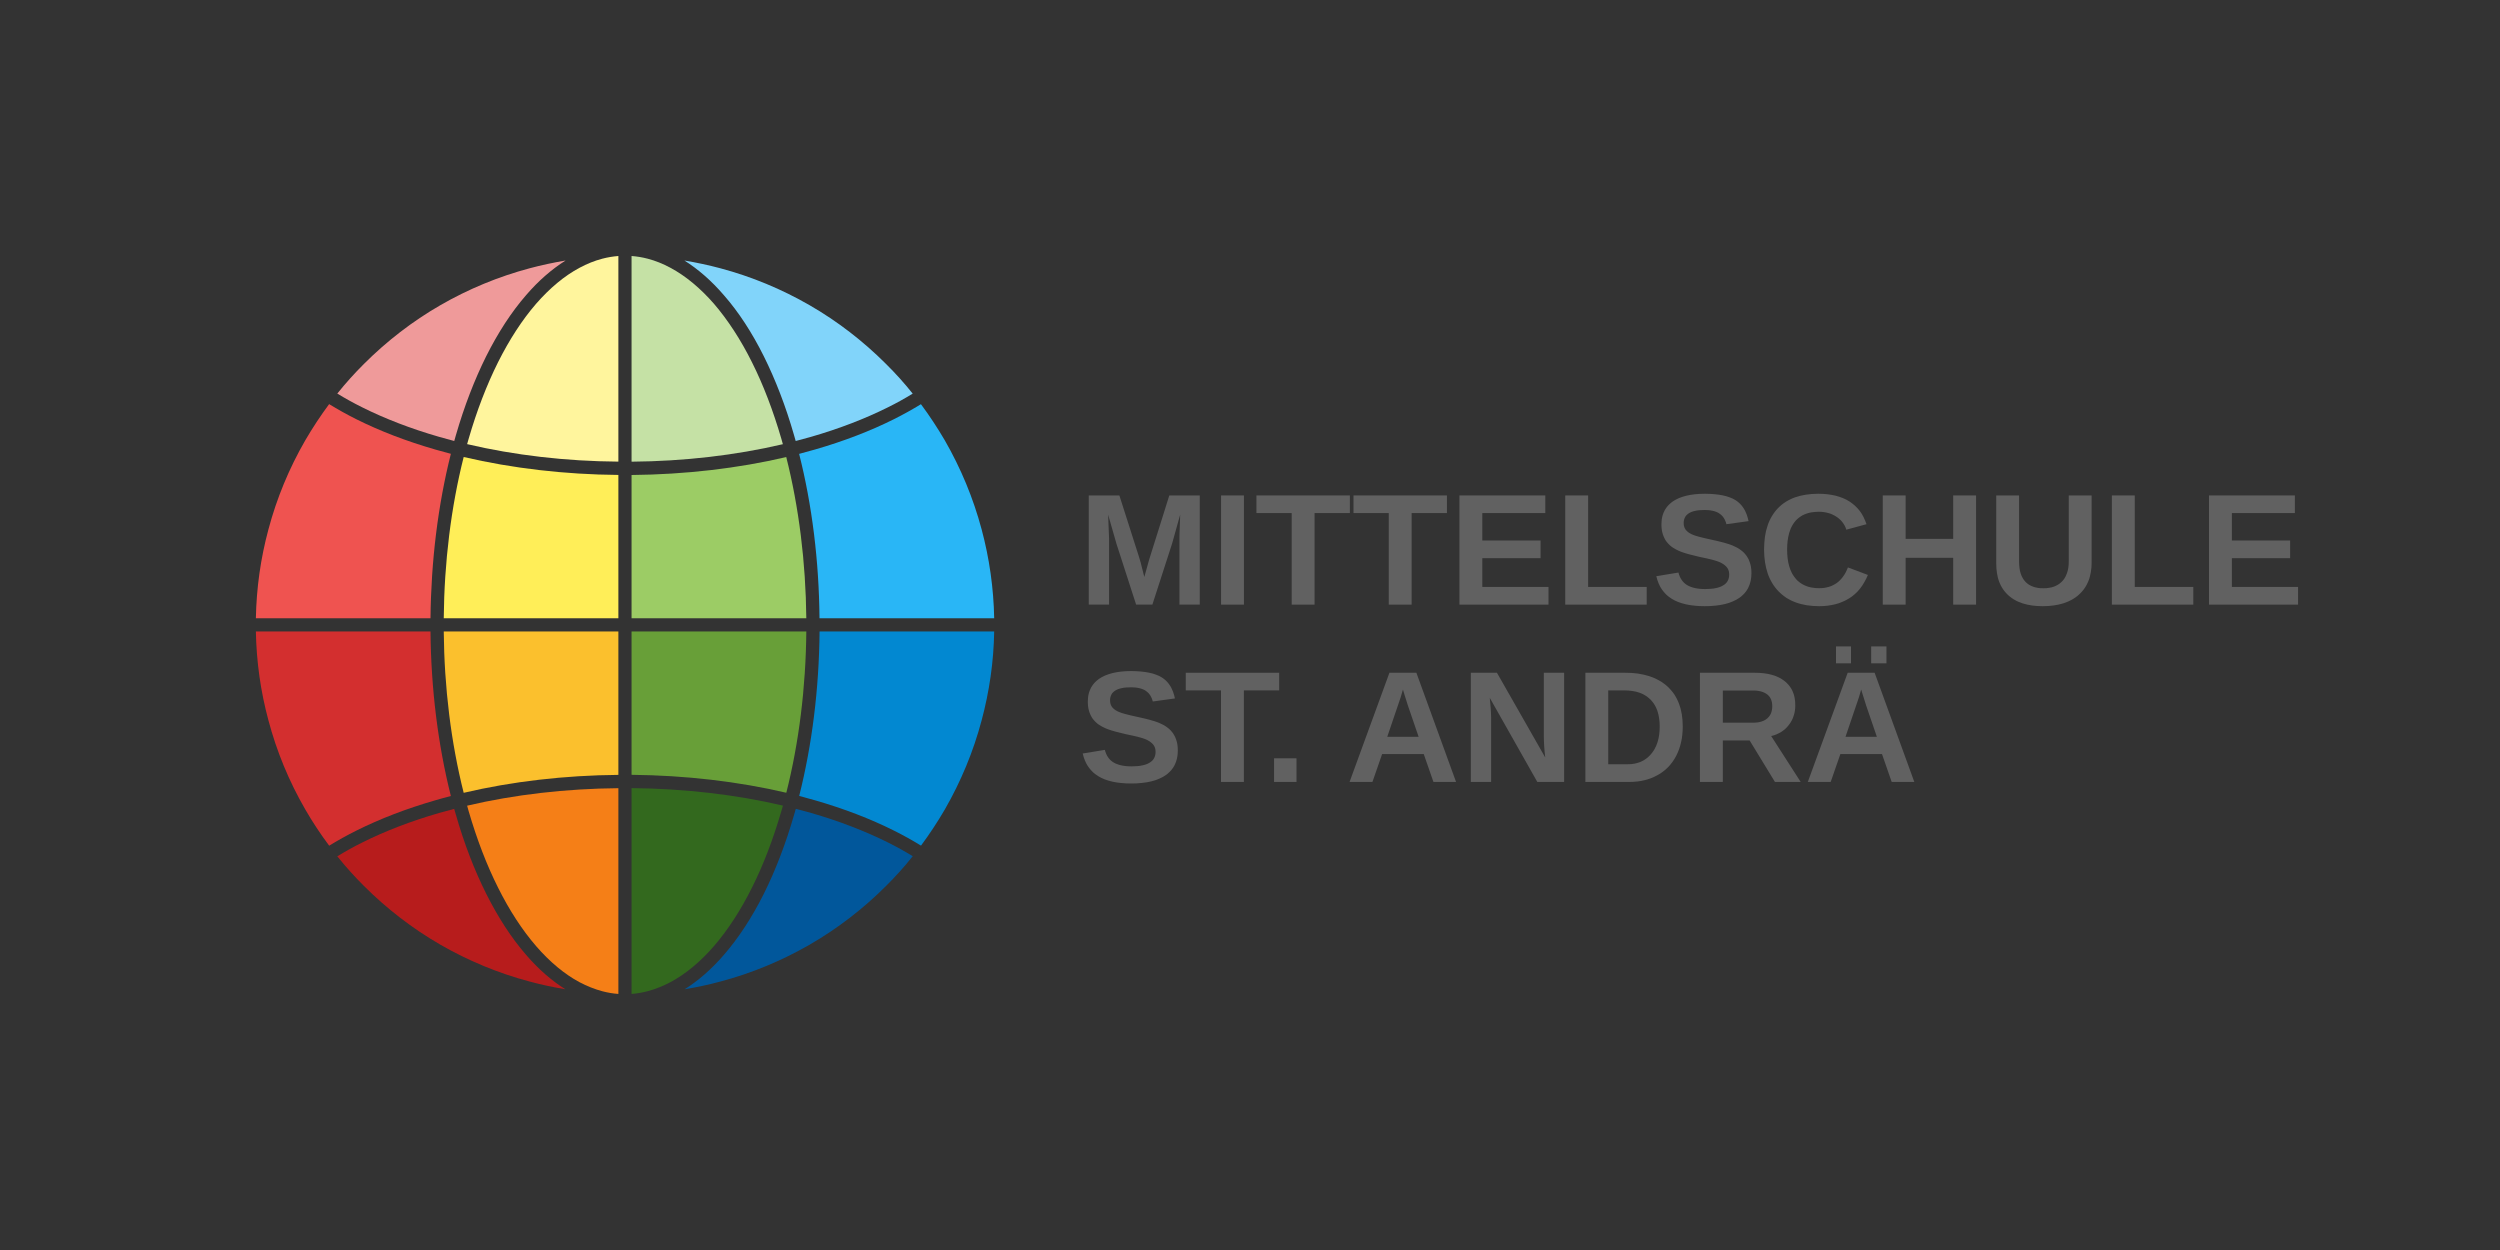 <?xml version="1.0" encoding="UTF-8"?>
<!DOCTYPE svg PUBLIC "-//W3C//DTD SVG 1.1//EN" "http://www.w3.org/Graphics/SVG/1.1/DTD/svg11.dtd">
<svg version="1.2" width="400mm" height="200mm" viewBox="0 0 40000 20000" preserveAspectRatio="xMidYMid" fill-rule="evenodd" stroke-width="28.222" stroke-linejoin="round" xmlns="http://www.w3.org/2000/svg" xmlns:ooo="http://xml.openoffice.org/svg/export" xmlns:xlink="http://www.w3.org/1999/xlink" xmlns:presentation="http://sun.com/xmlns/staroffice/presentation" xmlns:smil="http://www.w3.org/2001/SMIL20/" xmlns:anim="urn:oasis:names:tc:opendocument:xmlns:animation:1.0" xml:space="preserve">
 <rect x="0" y="0" width="40000" height="20000" fill="#333333" stroke="none"/>
 <defs class="ClipPathGroup">
  <clipPath id="presentation_clip_path" clipPathUnits="userSpaceOnUse">
   <rect x="0" y="0" width="40000" height="20000"/>
  </clipPath>
  <clipPath id="presentation_clip_path_shrink" clipPathUnits="userSpaceOnUse">
   <rect x="40" y="20" width="39920" height="19960"/>
  </clipPath>
 </defs>
 <defs class="TextShapeIndex">
  <g ooo:slide="id1" ooo:id-list="id3 id4 id5 id6 id7 id8 id9 id10 id11 id12 id13 id14 id15 id16 id17 id18 id19 id20 id21 id22 id23"/>
 </defs>
 <defs class="EmbeddedBulletChars">
  <g id="bullet-char-template-57356" transform="scale(0,-0)">
   <path d="M 580,1141 L 1163,571 580,0 -4,571 580,1141 Z"/>
  </g>
  <g id="bullet-char-template-57354" transform="scale(0,-0)">
   <path d="M 8,1128 L 1137,1128 1137,0 8,0 8,1128 Z"/>
  </g>
  <g id="bullet-char-template-10146" transform="scale(0,-0)">
   <path d="M 174,0 L 602,739 174,1481 1456,739 174,0 Z M 1358,739 L 309,1346 659,739 1358,739 Z"/>
  </g>
  <g id="bullet-char-template-10132" transform="scale(0,-0)">
   <path d="M 2015,739 L 1276,0 717,0 1260,543 174,543 174,936 1260,936 717,1481 1274,1481 2015,739 Z"/>
  </g>
  <g id="bullet-char-template-10007" transform="scale(0,-0)">
   <path d="M 0,-2 C -7,14 -16,27 -25,37 L 356,567 C 262,823 215,952 215,954 215,979 228,992 255,992 264,992 276,990 289,987 310,991 331,999 354,1012 L 381,999 492,748 772,1049 836,1024 860,1049 C 881,1039 901,1025 922,1006 886,937 835,863 770,784 769,783 710,716 594,584 L 774,223 C 774,196 753,168 711,139 L 727,119 C 717,90 699,76 672,76 641,76 570,178 457,381 L 164,-76 C 142,-110 111,-127 72,-127 30,-127 9,-110 8,-76 1,-67 -2,-52 -2,-32 -2,-23 -1,-13 0,-2 Z"/>
  </g>
  <g id="bullet-char-template-10004" transform="scale(0,-0)">
   <path d="M 285,-33 C 182,-33 111,30 74,156 52,228 41,333 41,471 41,549 55,616 82,672 116,743 169,778 240,778 293,778 328,747 346,684 L 369,508 C 377,444 397,411 428,410 L 1163,1116 C 1174,1127 1196,1133 1229,1133 1271,1133 1292,1118 1292,1087 L 1292,965 C 1292,929 1282,901 1262,881 L 442,47 C 390,-6 338,-33 285,-33 Z"/>
  </g>
  <g id="bullet-char-template-9679" transform="scale(0,-0)">
   <path d="M 813,0 C 632,0 489,54 383,161 276,268 223,411 223,592 223,773 276,916 383,1023 489,1130 632,1184 813,1184 992,1184 1136,1130 1245,1023 1353,916 1407,772 1407,592 1407,412 1353,268 1245,161 1136,54 992,0 813,0 Z"/>
  </g>
  <g id="bullet-char-template-8226" transform="scale(0,-0)">
   <path d="M 346,457 C 273,457 209,483 155,535 101,586 74,649 74,723 74,796 101,859 155,911 209,963 273,989 346,989 419,989 480,963 531,910 582,859 608,796 608,723 608,648 583,586 532,535 482,483 420,457 346,457 Z"/>
  </g>
  <g id="bullet-char-template-8211" transform="scale(0,-0)">
   <path d="M -4,459 L 1135,459 1135,606 -4,606 -4,459 Z"/>
  </g>
  <g id="bullet-char-template-61548" transform="scale(0,-0)">
   <path d="M 173,740 C 173,903 231,1043 346,1159 462,1274 601,1332 765,1332 928,1332 1067,1274 1183,1159 1299,1043 1357,903 1357,740 1357,577 1299,437 1183,322 1067,206 928,148 765,148 601,148 462,206 346,322 231,437 173,577 173,740 Z"/>
  </g>
 </defs>
 <g>
  <g id="id2" class="Master_Slide">
   <g id="bg-id2" class="Background"/>
   <g id="bo-id2" class="BackgroundObjects"/>
  </g>
 </g>
 <g class="SlideGroup">
  <g>
   <g id="container-id1">
    <g id="id1" class="Slide" clip-path="url(#presentation_clip_path)">
     <g class="Page">
      <g class="Graphic">
       <g id="id3">
        <rect class="BoundingBox" stroke="none" fill="none" x="1" y="0" width="20000" height="20000"/>
        <path fill="rgb(211,47,47)" stroke="none" d="M 4295,11526 C 4170,11064 4103,10587 4094,10103 L 6888,10103 C 6896,11020 7008,11919 7214,12736 7130,12757 7047,12781 6967,12804 6503,12938 6079,13101 5703,13289 5549,13366 5403,13447 5267,13531 5129,13347 5001,13153 4885,12952 4625,12503 4427,12024 4295,11526 L 4295,11526 4295,11526 Z"/>
        <path fill="rgb(183,28,28)" stroke="none" d="M 5823,14175 C 5673,14026 5530,13867 5397,13701 5523,13624 5656,13549 5798,13479 6162,13297 6575,13138 7024,13008 7105,12986 7186,12963 7267,12942 7276,12973 7285,13004 7294,13035 7427,13499 7591,13924 7779,14299 7969,14678 8182,15006 8417,15277 8616,15508 8827,15691 9045,15828 8852,15796 8660,15755 8472,15704 7975,15572 7495,15373 7046,15115 6598,14856 6187,14539 5823,14175 L 5823,14175 5823,14175 Z"/>
        <path fill="rgb(1,87,155)" stroke="none" d="M 11528,15704 C 11340,15755 11148,15796 10955,15828 11173,15691 11384,15508 11583,15277 11818,15006 12032,14678 12222,14299 12409,13924 12572,13499 12706,13035 12715,13004 12724,12973 12733,12941 12816,12962 12899,12986 12980,13008 13429,13138 13841,13297 14206,13479 14347,13549 14480,13623 14604,13699 14472,13866 14328,14025 14177,14175 13813,14539 13402,14856 12954,15115 12505,15373 12026,15572 11528,15704 L 11528,15704 11528,15704 Z"/>
        <path fill="rgb(2,136,209)" stroke="none" d="M 15117,12952 C 15000,13152 14873,13345 14736,13530 14599,13446 14455,13365 14302,13289 13927,13101 13502,12938 13038,12804 12956,12780 12872,12757 12787,12735 12993,11919 13105,11020 13113,10103 L 15907,10103 C 15899,10587 15830,11064 15706,11526 15574,12024 15375,12503 15117,12952 L 15117,12952 15117,12952 Z"/>
        <path fill="rgb(41,182,246)" stroke="none" d="M 15706,8470 C 15830,8932 15898,9410 15907,9892 L 13112,9892 C 13104,8976 12993,8078 12786,7262 12871,7239 12955,7217 13037,7193 13501,7059 13925,6896 14301,6708 14453,6632 14598,6551 14735,6467 14872,6651 14999,6845 15116,7044 15375,7494 15573,7973 15706,8470 L 15706,8470 15706,8470 Z"/>
        <path fill="rgb(129,212,250)" stroke="none" d="M 14176,5823 C 14327,5972 14471,6132 14603,6298 14479,6374 14345,6449 14205,6518 13840,6700 13427,6859 12978,6989 12897,7012 12814,7034 12731,7056 12723,7024 12714,6995 12705,6964 12572,6500 12408,6076 12221,5700 12032,5321 11818,4992 11582,4723 11382,4490 11169,4306 10950,4168 11144,4201 11338,4242 11528,4293 12025,4426 12504,4624 12953,4883 13401,5141 13812,5459 14176,5823 L 14176,5823 14176,5823 Z"/>
        <path fill="rgb(239,154,154)" stroke="none" d="M 8472,4293 C 8662,4242 8855,4201 9050,4168 8830,4306 8617,4490 8417,4723 8183,4992 7969,5321 7779,5700 7592,6076 7428,6500 7294,6964 7285,6994 7277,7024 7268,7056 7186,7034 7105,7011 7024,6989 6574,6859 6162,6700 5797,6518 5656,6448 5522,6374 5397,6297 5530,6131 5673,5972 5823,5823 6187,5459 6598,5141 7046,4883 7495,4624 7975,4426 8472,4293 L 8472,4293 8472,4293 Z"/>
        <path fill="rgb(239,83,80)" stroke="none" d="M 4885,7044 C 5001,6845 5129,6651 5266,6466 5403,6550 5548,6631 5702,6708 6078,6896 6502,7059 6966,7193 7047,7216 7130,7239 7214,7261 7008,8077 6897,8976 6888,9892 L 4094,9892 C 4103,9410 4170,8932 4295,8470 4427,7973 4625,7494 4885,7044 L 4885,7044 4885,7044 Z"/>
        <path fill="rgb(245,127,23)" stroke="none" d="M 7498,12977 C 7490,12948 7482,12920 7474,12891 8231,12713 9056,12618 9894,12611 L 9894,15903 C 9808,15897 9720,15882 9634,15859 9512,15826 9392,15778 9272,15715 9030,15585 8797,15391 8578,15138 8355,14880 8150,14565 7970,14204 7787,13840 7629,13427 7498,12977 L 7498,12977 7498,12977 Z"/>
        <path fill="rgb(255,238,88)" stroke="none" d="M 9894,7599 L 9894,9892 7100,9892 C 7108,8993 7217,8112 7419,7312 8193,7493 9036,7592 9894,7599 L 9894,7599 9894,7599 Z"/>
        <path fill="rgb(251,192,45)" stroke="none" d="M 7419,12685 C 7217,11884 7108,11003 7100,10103 L 9894,10103 9894,12398 C 9036,12405 8193,12503 7419,12685 L 7419,12685 7419,12685 Z"/>
        <path fill="rgb(255,245,157)" stroke="none" d="M 9894,4096 L 9894,7386 C 9055,7380 8231,7284 7474,7106 7482,7078 7490,7050 7498,7022 7628,6572 7787,6160 7969,5795 8150,5434 8354,5119 8577,4861 8797,4609 9030,4414 9272,4285 9391,4221 9512,4172 9634,4140 9720,4117 9807,4103 9894,4096 L 9894,4096 9894,4096 Z"/>
        <path fill="rgb(51,105,30)" stroke="none" d="M 10366,15858 C 10280,15881 10193,15896 10105,15903 L 10105,12610 C 10944,12617 11769,12712 12527,12890 12519,12918 12510,12947 12502,12976 12371,13426 12214,13839 12031,14203 11851,14564 11646,14879 11424,15137 11204,15390 10970,15584 10728,15714 10609,15777 10488,15825 10366,15858 L 10366,15858 10366,15858 Z"/>
        <path fill="rgb(156,204,101)" stroke="none" d="M 12580,7313 C 12782,8113 12892,8994 12901,9892 L 10105,9892 10105,7600 C 10963,7592 11807,7494 12580,7313 L 12580,7313 12580,7313 Z"/>
        <path fill="rgb(104,159,56)" stroke="none" d="M 10105,12397 L 10105,10103 12901,10103 C 12893,11002 12783,11884 12581,12684 11808,12503 10963,12405 10105,12397 L 10105,12397 10105,12397 Z"/>
        <path fill="rgb(197,225,165)" stroke="none" d="M 12502,7022 C 12510,7051 12518,7079 12526,7107 11769,7285 10944,7380 10105,7387 L 10105,4096 C 10193,4103 10280,4117 10366,4140 10488,4172 10609,4221 10728,4285 10970,4415 11204,4609 11424,4861 11646,5120 11851,5434 12031,5795 12214,6160 12371,6572 12502,7022 L 12502,7022 12502,7022 Z"/>
       </g>
      </g>
      <g class="Group">
       <g class="com.sun.star.drawing.PolyPolygonShape">
        <g id="id4">
         <rect class="BoundingBox" stroke="none" fill="none" x="17419" y="7926" width="1778" height="1749"/>
         <path fill="rgb(97,97,97)" stroke="none" d="M 18871,9674 L 18871,8615 18872,8543 18883,8234 18753,8699 18438,9674 18178,9674 17863,8699 17730,8234 17745,8615 17745,9674 17420,9674 17420,7927 17910,7927 18222,8904 18250,8998 18309,9232 18387,8952 18709,7927 19196,7927 19196,9674 18871,9674 Z"/>
        </g>
       </g>
       <g class="com.sun.star.drawing.PolyPolygonShape">
        <g id="id5">
         <rect class="BoundingBox" stroke="none" fill="none" x="19536" y="7926" width="368" height="1749"/>
         <path fill="rgb(97,97,97)" stroke="none" d="M 19537,9674 L 19537,7927 19903,7927 19903,9674 19537,9674 Z"/>
        </g>
       </g>
       <g class="com.sun.star.drawing.PolyPolygonShape">
        <g id="id6">
         <rect class="BoundingBox" stroke="none" fill="none" x="20102" y="7926" width="1498" height="1749"/>
         <path fill="rgb(97,97,97)" stroke="none" d="M 21033,8209 L 21033,9674 20667,9674 20667,8209 20103,8209 20103,7927 21598,7927 21598,8209 21033,8209 Z"/>
        </g>
       </g>
       <g class="com.sun.star.drawing.PolyPolygonShape">
        <g id="id7">
         <rect class="BoundingBox" stroke="none" fill="none" x="21655" y="7926" width="1498" height="1749"/>
         <path fill="rgb(97,97,97)" stroke="none" d="M 22586,8209 L 22586,9674 22220,9674 22220,8209 21656,8209 21656,7927 23151,7927 23151,8209 22586,8209 Z"/>
        </g>
       </g>
       <g class="com.sun.star.drawing.PolyPolygonShape">
        <g id="id8">
         <rect class="BoundingBox" stroke="none" fill="none" x="23350" y="7926" width="1427" height="1749"/>
         <path fill="rgb(97,97,97)" stroke="none" d="M 23351,9674 L 23351,7927 24725,7927 24725,8209 23717,8209 23717,8648 24649,8648 24649,8931 23717,8931 23717,9391 24776,9391 24776,9674 23351,9674 Z"/>
        </g>
       </g>
       <g class="com.sun.star.drawing.PolyPolygonShape">
        <g id="id9">
         <rect class="BoundingBox" stroke="none" fill="none" x="25043" y="7926" width="1306" height="1749"/>
         <path fill="rgb(97,97,97)" stroke="none" d="M 25044,9674 L 25044,7927 25410,7927 25410,9391 26347,9391 26347,9674 25044,9674 Z"/>
        </g>
       </g>
       <g class="com.sun.star.drawing.PolyPolygonShape">
        <g id="id10">
         <rect class="BoundingBox" stroke="none" fill="none" x="26501" y="7900" width="1523" height="1800"/>
         <path fill="rgb(97,97,97)" stroke="none" d="M 28023,9170 L 28020,9233 28016,9262 28011,9291 28004,9319 27996,9346 27986,9372 27975,9397 27963,9421 27949,9444 27933,9466 27916,9488 27897,9508 27877,9527 27856,9546 27833,9563 27808,9579 27782,9595 27726,9622 27665,9646 27598,9665 27525,9680 27447,9690 27363,9697 27274,9699 27192,9697 27115,9691 27042,9682 26974,9669 26910,9652 26851,9632 26797,9608 26747,9580 26701,9548 26680,9531 26660,9513 26641,9493 26623,9473 26606,9452 26590,9430 26575,9407 26561,9383 26537,9332 26517,9277 26501,9219 26855,9161 26865,9194 26877,9225 26891,9254 26908,9280 26917,9293 26926,9304 26936,9315 26947,9326 26958,9336 26970,9345 26982,9354 26995,9362 27022,9377 27052,9389 27084,9400 27119,9409 27157,9416 27196,9421 27239,9424 27284,9425 27374,9421 27414,9417 27451,9410 27486,9402 27517,9392 27546,9380 27571,9366 27594,9351 27613,9334 27630,9315 27643,9294 27654,9271 27661,9246 27666,9220 27667,9192 27666,9173 27664,9156 27661,9139 27656,9124 27650,9109 27642,9095 27633,9081 27623,9069 27611,9057 27599,9046 27585,9035 27570,9024 27554,9015 27537,9005 27518,8996 27499,8988 27477,8980 27450,8971 27382,8952 27296,8932 27192,8910 27026,8869 26965,8851 26919,8836 26882,8822 26846,8806 26812,8789 26780,8770 26765,8761 26750,8751 26736,8740 26723,8729 26710,8717 26698,8705 26686,8692 26675,8679 26664,8666 26654,8652 26645,8637 26636,8621 26628,8605 26621,8589 26614,8572 26607,8554 26602,8536 26597,8517 26592,8497 26589,8477 26586,8456 26585,8434 26583,8412 26583,8389 26586,8332 26589,8304 26594,8278 26600,8252 26608,8227 26617,8203 26628,8180 26639,8158 26653,8136 26667,8116 26683,8096 26701,8077 26719,8060 26739,8043 26761,8026 26784,8011 26808,7997 26860,7971 26917,7950 26979,7932 27047,7918 27119,7908 27196,7902 27279,7900 27358,7902 27431,7907 27500,7915 27563,7926 27622,7940 27675,7958 27724,7978 27746,7990 27767,8002 27787,8015 27806,8030 27824,8045 27841,8061 27857,8079 27873,8097 27887,8117 27901,8137 27914,8159 27925,8181 27946,8229 27963,8282 27977,8338 27622,8387 27615,8359 27605,8334 27594,8310 27581,8288 27566,8267 27550,8249 27531,8232 27511,8217 27501,8210 27489,8203 27465,8192 27438,8182 27409,8174 27378,8168 27345,8163 27309,8161 27271,8160 27193,8163 27158,8167 27126,8173 27096,8180 27069,8189 27044,8200 27022,8212 27003,8226 26986,8241 26971,8258 26960,8277 26951,8297 26944,8319 26940,8343 26939,8368 26940,8385 26941,8401 26944,8416 26948,8430 26953,8444 26959,8456 26966,8468 26974,8480 26984,8490 26994,8501 27006,8510 27018,8520 27032,8529 27047,8537 27062,8546 27079,8553 27099,8561 27123,8570 27184,8588 27264,8608 27361,8630 27478,8656 27577,8681 27658,8705 27692,8717 27721,8728 27747,8740 27772,8752 27796,8764 27818,8777 27839,8791 27858,8805 27876,8819 27893,8834 27908,8849 27922,8865 27936,8882 27949,8900 27960,8918 27971,8937 27981,8957 27989,8978 27997,8999 28004,9021 28010,9044 28015,9068 28018,9092 28021,9117 28022,9144 28023,9170 Z"/>
        </g>
       </g>
       <g class="com.sun.star.drawing.PolyPolygonShape">
        <g id="id11">
         <rect class="BoundingBox" stroke="none" fill="none" x="28225" y="7900" width="1662" height="1800"/>
         <path fill="rgb(97,97,97)" stroke="none" d="M 29107,9411 L 29148,9410 29187,9406 29224,9399 29260,9390 29294,9379 29327,9364 29358,9347 29388,9328 29416,9306 29442,9281 29467,9254 29490,9224 29512,9192 29532,9157 29550,9119 29567,9079 29886,9199 29859,9260 29828,9317 29795,9371 29759,9420 29720,9465 29677,9506 29632,9543 29584,9575 29533,9604 29479,9629 29423,9651 29365,9668 29304,9681 29241,9691 29175,9697 29107,9699 29005,9695 28908,9684 28818,9665 28775,9653 28733,9639 28693,9623 28655,9606 28618,9586 28582,9565 28548,9541 28516,9516 28485,9489 28455,9460 28427,9429 28401,9397 28377,9364 28355,9329 28334,9292 28315,9254 28298,9215 28283,9174 28258,9087 28240,8995 28229,8896 28225,8792 28229,8688 28239,8589 28256,8497 28281,8412 28295,8371 28312,8332 28330,8295 28350,8259 28372,8225 28395,8192 28420,8161 28447,8131 28476,8103 28506,8077 28537,8053 28571,8030 28605,8010 28642,7991 28680,7973 28719,7958 28803,7933 28893,7915 28989,7904 29091,7900 29166,7902 29238,7908 29305,7918 29370,7931 29431,7949 29488,7970 29542,7995 29592,8024 29638,8057 29681,8093 29721,8133 29757,8176 29789,8223 29817,8274 29842,8329 29864,8387 29541,8475 29530,8443 29516,8412 29499,8384 29480,8357 29459,8331 29435,8308 29409,8286 29380,8266 29350,8248 29318,8232 29285,8218 29250,8208 29214,8199 29177,8193 29138,8189 29098,8188 29038,8191 28982,8198 28955,8203 28929,8210 28904,8218 28880,8227 28857,8237 28835,8248 28814,8261 28794,8275 28774,8290 28756,8306 28738,8323 28722,8342 28706,8362 28692,8383 28678,8405 28666,8428 28654,8452 28644,8477 28626,8531 28612,8590 28602,8653 28596,8720 28594,8792 28596,8865 28602,8934 28612,8998 28627,9058 28645,9113 28668,9164 28681,9188 28695,9210 28710,9232 28726,9252 28743,9272 28760,9290 28779,9306 28799,9322 28820,9336 28841,9349 28864,9361 28887,9371 28911,9381 28937,9389 28963,9396 28990,9401 29046,9409 29107,9411 Z"/>
        </g>
       </g>
       <g class="com.sun.star.drawing.PolyPolygonShape">
        <g id="id12">
         <rect class="BoundingBox" stroke="none" fill="none" x="30123" y="7926" width="1496" height="1749"/>
         <path fill="rgb(97,97,97)" stroke="none" d="M 31251,9674 L 31251,8925 30490,8925 30490,9674 30124,9674 30124,7927 30490,7927 30490,8622 31251,8622 31251,7927 31617,7927 31617,9674 31251,9674 Z"/>
        </g>
       </g>
       <g class="com.sun.star.drawing.PolyPolygonShape">
        <g id="id13">
         <rect class="BoundingBox" stroke="none" fill="none" x="31939" y="7926" width="1529" height="1774"/>
         <path fill="rgb(97,97,97)" stroke="none" d="M 32684,9699 L 32596,9696 32514,9688 32437,9674 32365,9655 32299,9630 32267,9616 32238,9600 32209,9583 32182,9564 32156,9544 32131,9523 32108,9500 32086,9476 32066,9451 32047,9425 32030,9398 32014,9369 32000,9340 31987,9309 31976,9277 31966,9243 31952,9173 31943,9099 31940,9019 31940,7927 32305,7927 32305,8991 32307,9041 32312,9088 32319,9132 32330,9173 32344,9211 32352,9228 32361,9245 32371,9261 32381,9277 32392,9291 32404,9305 32417,9318 32430,9330 32444,9341 32459,9352 32475,9362 32491,9370 32508,9378 32526,9385 32544,9392 32563,9397 32604,9406 32647,9411 32694,9412 32741,9411 32786,9405 32828,9397 32848,9391 32867,9384 32885,9377 32903,9368 32920,9359 32937,9349 32952,9338 32967,9326 32981,9314 32995,9300 33008,9286 33020,9270 33031,9255 33041,9238 33051,9220 33059,9202 33074,9163 33086,9122 33094,9077 33099,9029 33100,8978 33100,7927 33466,7927 33466,9001 33463,9081 33453,9157 33437,9229 33427,9263 33415,9296 33401,9327 33386,9358 33369,9387 33351,9415 33331,9442 33309,9468 33286,9492 33261,9516 33235,9538 33207,9559 33178,9578 33148,9596 33116,9612 33084,9627 33014,9653 32939,9673 32859,9687 32774,9696 32684,9699 Z"/>
        </g>
       </g>
       <g class="com.sun.star.drawing.PolyPolygonShape">
        <g id="id14">
         <rect class="BoundingBox" stroke="none" fill="none" x="33789" y="7926" width="1306" height="1749"/>
         <path fill="rgb(97,97,97)" stroke="none" d="M 33790,9674 L 33790,7927 34156,7927 34156,9391 35093,9391 35093,9674 33790,9674 Z"/>
        </g>
       </g>
       <g class="com.sun.star.drawing.PolyPolygonShape">
        <g id="id15">
         <rect class="BoundingBox" stroke="none" fill="none" x="35343" y="7926" width="1427" height="1749"/>
         <path fill="rgb(97,97,97)" stroke="none" d="M 35344,9674 L 35344,7927 36718,7927 36718,8209 35710,8209 35710,8648 36642,8648 36642,8931 35710,8931 35710,9391 36769,9391 36769,9674 35344,9674 Z"/>
        </g>
       </g>
       <g class="com.sun.star.drawing.PolyPolygonShape">
        <g id="id16">
         <rect class="BoundingBox" stroke="none" fill="none" x="17323" y="10737" width="1523" height="1800"/>
         <path fill="rgb(97,97,97)" stroke="none" d="M 18845,12007 L 18842,12070 18838,12099 18833,12128 18826,12156 18818,12183 18808,12209 18797,12234 18785,12258 18771,12281 18755,12303 18738,12325 18719,12345 18699,12364 18678,12383 18655,12400 18630,12416 18604,12432 18548,12459 18487,12483 18420,12502 18347,12517 18269,12527 18185,12534 18096,12536 18014,12534 17937,12528 17864,12519 17796,12506 17732,12489 17673,12469 17619,12445 17569,12417 17523,12385 17502,12368 17482,12350 17463,12330 17445,12310 17428,12289 17412,12267 17397,12244 17383,12220 17359,12169 17339,12114 17323,12056 17677,11998 17687,12031 17699,12062 17713,12091 17730,12117 17739,12130 17748,12141 17758,12152 17769,12163 17780,12173 17792,12182 17804,12191 17817,12199 17844,12214 17874,12226 17906,12237 17941,12246 17979,12253 18018,12258 18061,12261 18106,12262 18196,12258 18236,12254 18273,12247 18308,12239 18339,12229 18368,12217 18393,12203 18416,12188 18435,12171 18452,12152 18465,12131 18476,12108 18483,12083 18488,12057 18489,12029 18488,12010 18486,11993 18483,11976 18478,11961 18472,11946 18464,11932 18455,11918 18445,11906 18433,11894 18421,11883 18407,11872 18392,11861 18376,11852 18359,11842 18340,11833 18321,11825 18299,11817 18272,11808 18204,11789 18118,11769 18014,11747 17848,11706 17787,11688 17741,11673 17704,11659 17668,11643 17634,11626 17602,11607 17587,11598 17572,11588 17558,11577 17545,11566 17532,11554 17520,11542 17508,11529 17497,11516 17486,11503 17476,11489 17467,11474 17458,11458 17450,11442 17443,11426 17436,11409 17429,11391 17424,11373 17419,11354 17414,11334 17411,11314 17408,11293 17407,11271 17405,11249 17405,11226 17408,11169 17411,11141 17416,11115 17422,11089 17430,11064 17439,11040 17450,11017 17461,10995 17475,10973 17489,10953 17505,10933 17523,10914 17541,10897 17561,10880 17583,10863 17606,10848 17630,10834 17682,10808 17739,10787 17801,10769 17869,10755 17941,10745 18018,10739 18101,10737 18180,10739 18253,10744 18322,10752 18385,10763 18444,10777 18497,10795 18546,10815 18568,10827 18589,10839 18609,10852 18628,10867 18646,10882 18663,10898 18679,10916 18695,10934 18709,10954 18723,10974 18736,10996 18747,11018 18768,11066 18785,11119 18799,11175 18444,11224 18437,11196 18427,11171 18416,11147 18403,11125 18388,11104 18372,11086 18353,11069 18333,11054 18323,11047 18311,11040 18287,11029 18260,11019 18231,11011 18200,11005 18167,11000 18131,10998 18093,10997 18015,11000 17980,11004 17948,11010 17918,11017 17891,11026 17866,11037 17844,11049 17825,11063 17808,11078 17793,11095 17782,11114 17773,11134 17766,11156 17762,11180 17761,11205 17762,11222 17763,11238 17766,11253 17770,11267 17775,11281 17781,11293 17788,11305 17796,11317 17806,11327 17816,11338 17828,11347 17840,11357 17854,11366 17869,11374 17884,11383 17901,11390 17921,11398 17945,11407 18006,11425 18086,11445 18183,11467 18300,11493 18399,11518 18480,11542 18514,11554 18543,11565 18569,11577 18594,11589 18618,11601 18640,11614 18661,11628 18680,11642 18698,11656 18715,11671 18730,11686 18744,11702 18758,11719 18771,11737 18782,11755 18793,11774 18803,11794 18811,11815 18819,11836 18826,11858 18832,11881 18837,11905 18840,11929 18843,11954 18844,11981 18845,12007 Z"/>
        </g>
       </g>
       <g class="com.sun.star.drawing.PolyPolygonShape">
        <g id="id17">
         <rect class="BoundingBox" stroke="none" fill="none" x="18971" y="10763" width="1498" height="1750"/>
         <path fill="rgb(97,97,97)" stroke="none" d="M 19902,11046 L 19902,12511 19536,12511 19536,11046 18972,11046 18972,10764 20467,10764 20467,11046 19902,11046 Z"/>
        </g>
       </g>
       <g class="com.sun.star.drawing.PolyPolygonShape">
        <g id="id18">
         <rect class="BoundingBox" stroke="none" fill="none" x="20385" y="12132" width="360" height="381"/>
         <path fill="rgb(97,97,97)" stroke="none" d="M 20385,12511 L 20385,12133 20744,12133 20744,12511 20385,12511 Z"/>
        </g>
       </g>
       <g class="com.sun.star.drawing.PolyPolygonShape">
        <g id="id19">
         <rect class="BoundingBox" stroke="none" fill="none" x="21593" y="10763" width="1706" height="1750"/>
         <path fill="rgb(97,97,97)" stroke="none" d="M 22935,12511 L 22780,12065 22114,12065 21959,12511 21593,12511 22231,10764 22662,10764 23297,12511 22935,12511 Z M 22447,11033 L 22439,11060 22409,11162 22196,11789 22698,11789 22526,11287 22473,11118 22447,11033 Z"/>
        </g>
       </g>
       <g class="com.sun.star.drawing.PolyPolygonShape">
        <g id="id20">
         <rect class="BoundingBox" stroke="none" fill="none" x="23532" y="10763" width="1496" height="1750"/>
         <path fill="rgb(97,97,97)" stroke="none" d="M 24597,12511 L 23836,11165 23845,11259 23852,11342 23856,11416 23858,11480 23858,12511 23533,12511 23533,10764 23951,10764 24724,12120 24714,12029 24707,11941 24703,11858 24701,11779 24701,10764 25026,10764 25026,12511 24597,12511 Z"/>
        </g>
       </g>
       <g class="com.sun.star.drawing.PolyPolygonShape">
        <g id="id21">
         <rect class="BoundingBox" stroke="none" fill="none" x="25365" y="10763" width="1560" height="1750"/>
         <path fill="rgb(97,97,97)" stroke="none" d="M 26924,11624 L 26922,11691 26917,11755 26909,11817 26897,11877 26882,11935 26864,11991 26842,12045 26818,12096 26790,12145 26759,12191 26726,12234 26690,12274 26651,12311 26609,12345 26565,12376 26517,12404 26468,12429 26417,12451 26364,12469 26309,12484 26253,12496 26195,12504 26135,12509 26073,12511 25366,12511 25366,10764 25998,10764 26106,10767 26207,10777 26301,10795 26390,10819 26472,10850 26511,10869 26548,10889 26584,10910 26618,10934 26651,10959 26682,10986 26711,11015 26738,11045 26764,11076 26788,11109 26809,11144 26829,11180 26847,11218 26863,11257 26877,11298 26890,11340 26909,11429 26920,11523 26924,11624 Z M 26555,11624 L 26553,11556 26546,11492 26535,11432 26519,11376 26509,11350 26498,11324 26486,11300 26473,11277 26459,11255 26443,11234 26427,11214 26409,11194 26390,11177 26370,11160 26350,11144 26328,11130 26305,11116 26282,11104 26257,11093 26231,11083 26177,11067 26119,11056 26057,11049 25991,11046 25732,11046 25732,12228 26042,12228 26099,12226 26154,12218 26180,12212 26205,12205 26230,12197 26253,12188 26276,12177 26299,12165 26320,12151 26341,12137 26361,12121 26380,12104 26399,12085 26416,12066 26433,12045 26449,12023 26464,12001 26477,11977 26501,11928 26521,11874 26536,11817 26547,11756 26553,11692 26555,11624 Z"/>
        </g>
       </g>
       <g class="com.sun.star.drawing.PolyPolygonShape">
        <g id="id22">
         <rect class="BoundingBox" stroke="none" fill="none" x="27198" y="10763" width="1615" height="1750"/>
         <path fill="rgb(97,97,97)" stroke="none" d="M 28399,12511 L 27994,11847 27565,11847 27565,12511 27199,12511 27199,10764 28072,10764 28148,10766 28219,10772 28286,10782 28349,10797 28407,10816 28461,10839 28486,10852 28510,10867 28533,10882 28554,10898 28575,10915 28594,10934 28612,10953 28629,10973 28644,10994 28658,11015 28671,11038 28682,11062 28692,11087 28701,11112 28708,11138 28714,11166 28722,11223 28724,11284 28723,11330 28718,11373 28710,11415 28698,11455 28684,11494 28666,11531 28645,11567 28620,11601 28593,11633 28564,11662 28532,11688 28498,11712 28461,11732 28423,11750 28382,11765 28339,11777 28811,12511 28399,12511 Z M 28356,11299 L 28355,11269 28351,11240 28345,11214 28336,11189 28325,11167 28311,11146 28294,11127 28275,11110 28254,11096 28230,11083 28204,11072 28175,11063 28143,11056 28109,11051 28073,11048 28034,11048 27565,11048 27565,11563 28044,11563 28081,11562 28116,11559 28148,11554 28179,11546 28207,11536 28220,11531 28232,11524 28244,11518 28256,11510 28266,11502 28277,11494 28286,11485 28295,11476 28304,11466 28311,11456 28319,11445 28325,11434 28331,11423 28336,11411 28341,11398 28345,11385 28348,11372 28351,11358 28355,11330 28356,11299 Z"/>
        </g>
       </g>
       <g class="com.sun.star.drawing.PolyPolygonShape">
        <g id="id23">
         <rect class="BoundingBox" stroke="none" fill="none" x="28925" y="10341" width="1706" height="2171"/>
         <path fill="rgb(97,97,97)" stroke="none" d="M 30267,12511 L 30112,12065 29446,12065 29291,12511 28925,12511 29563,10764 29994,10764 30629,12511 30267,12511 Z M 29779,11033 L 29771,11060 29741,11162 29528,11789 30030,11789 29858,11287 29805,11118 29779,11033 Z M 29939,10613 L 29939,10342 30183,10342 30183,10613 29939,10613 Z M 29376,10613 L 29376,10342 29616,10342 29616,10613 29376,10613 Z"/>
        </g>
       </g>
      </g>
     </g>
    </g>
   </g>
  </g>
 </g>
</svg>